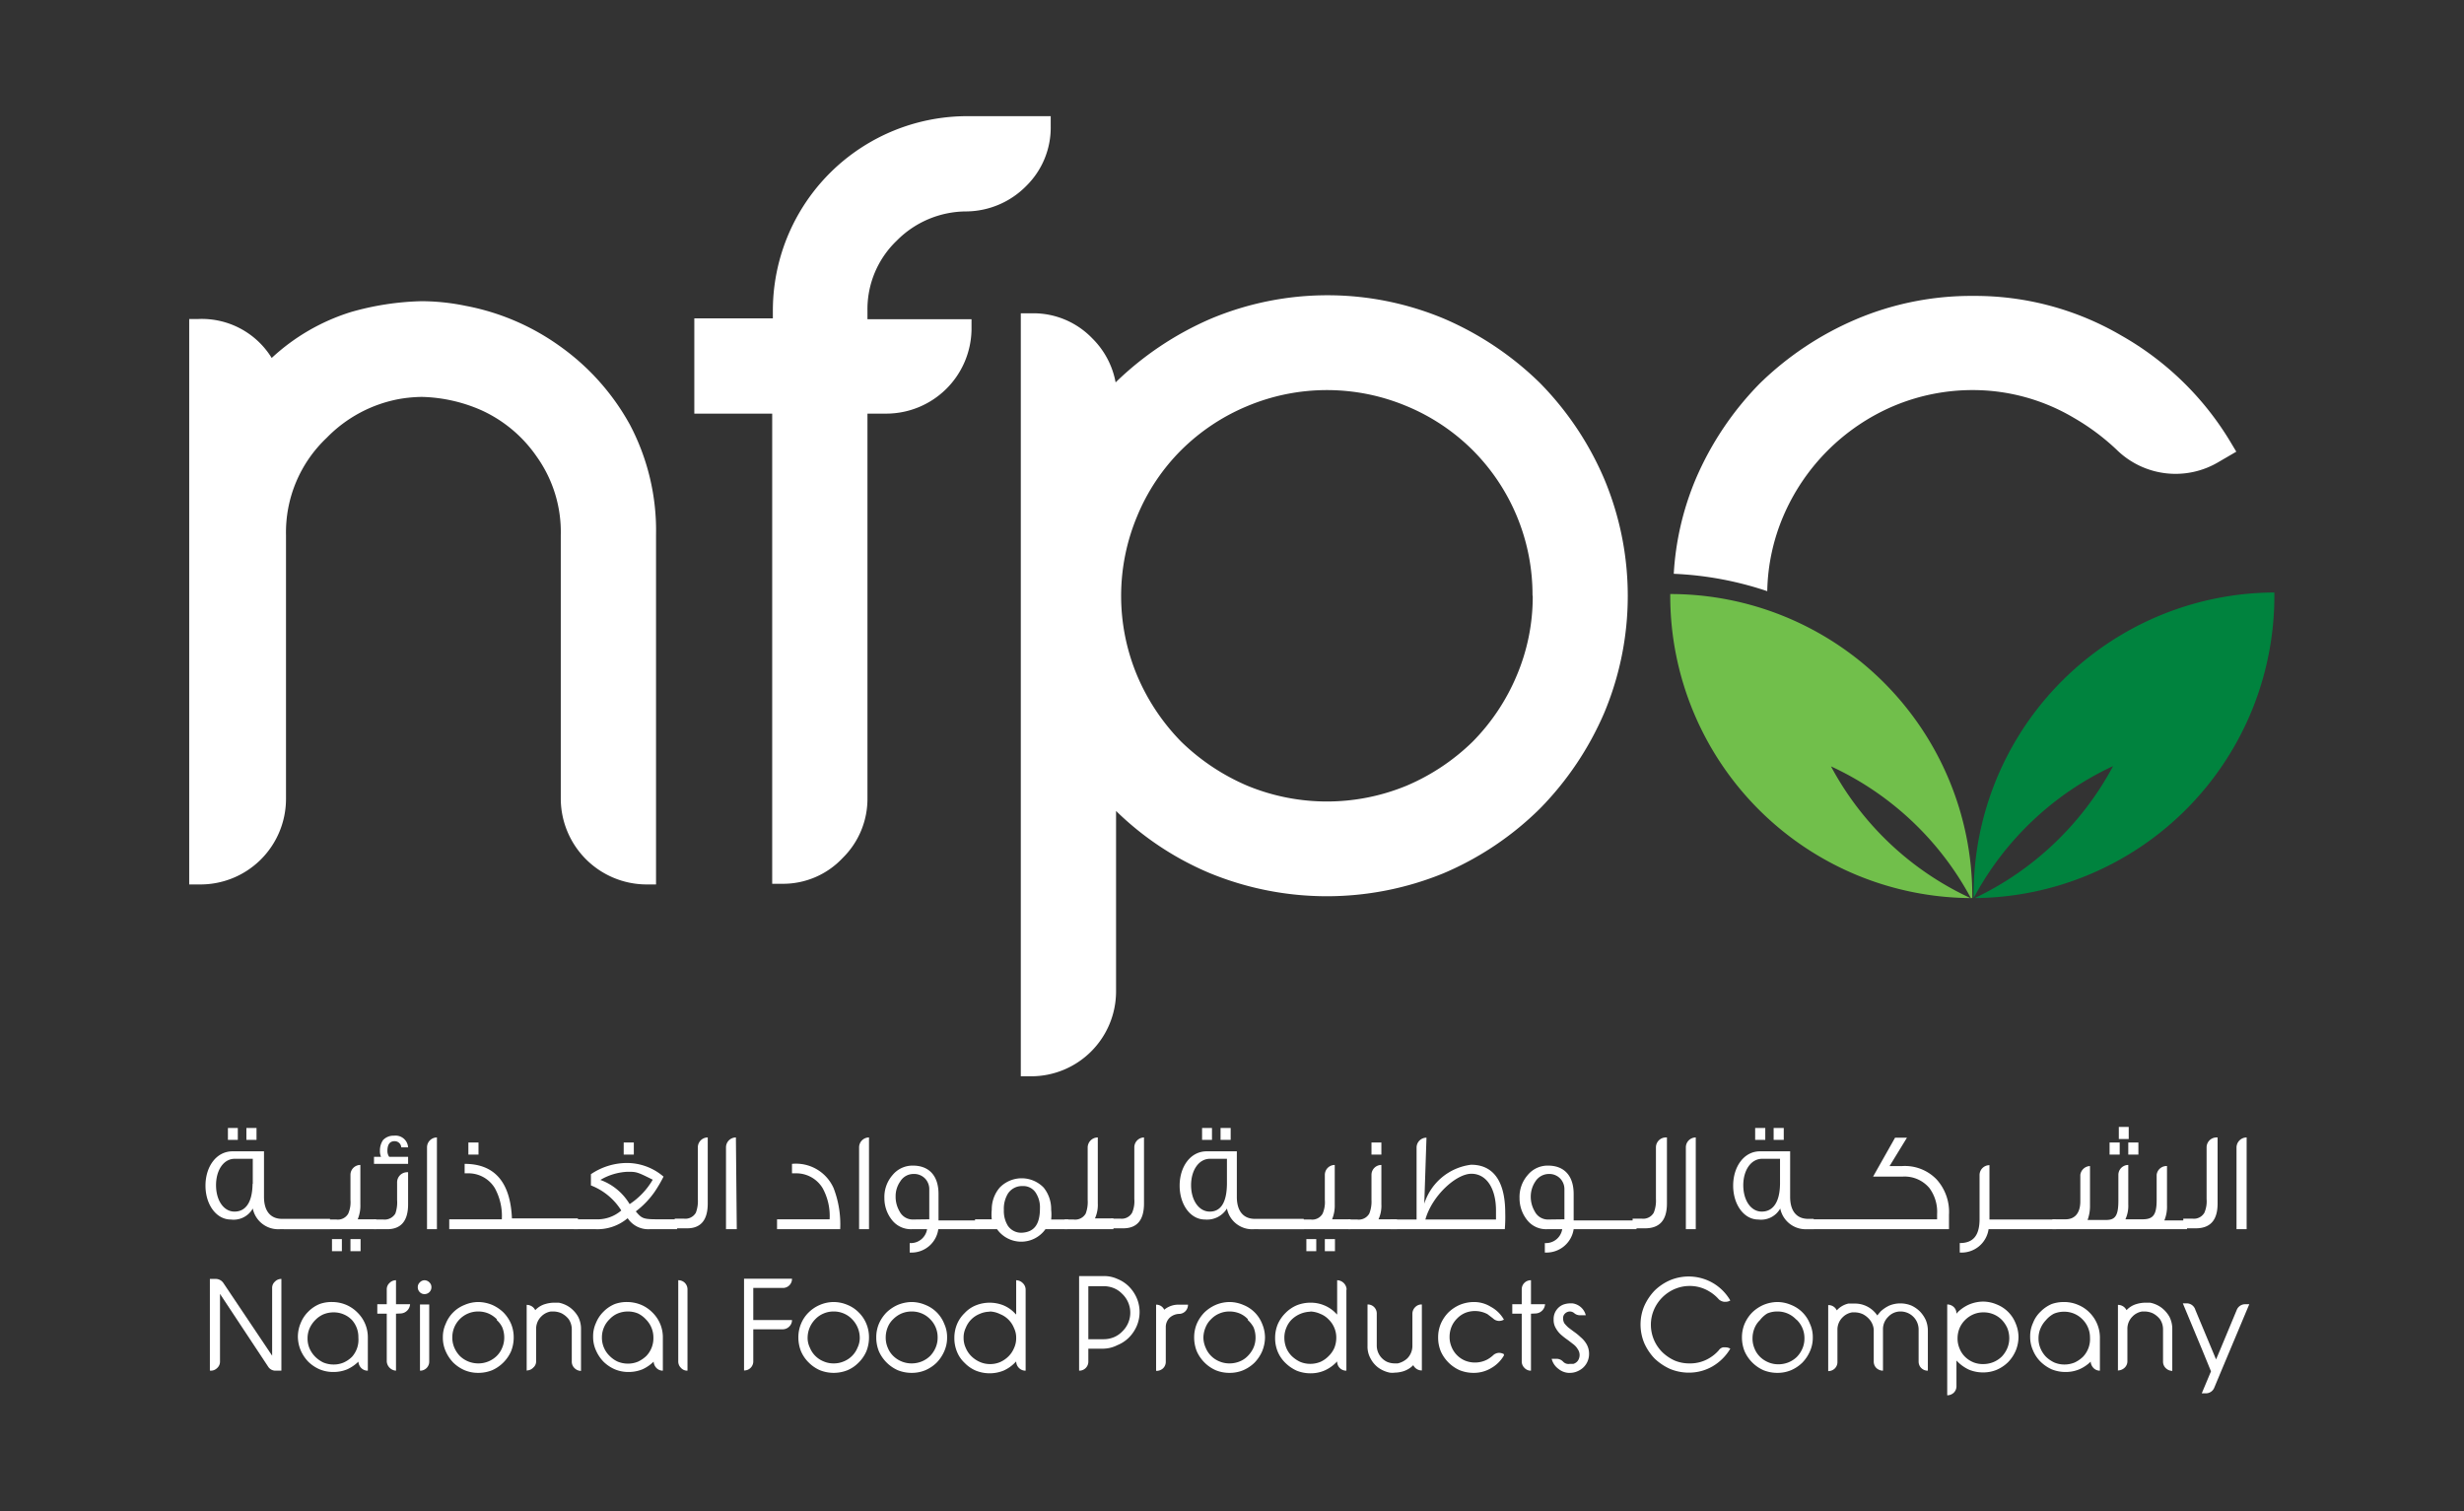 <svg id="Layer_1" data-name="Layer 1" xmlns="http://www.w3.org/2000/svg" viewBox="0 0 112 68.68"><rect x="0" y="0" width="112" height="68.68" fill="#333333" stroke="none"/><defs><style>.cls-1{fill:#71bf4b;}.cls-2{fill:#00833e;}.cls-3{fill:#fff;}</style></defs><path class="cls-1" d="M75.92,27s0,.06,0,.09A13.74,13.74,0,0,0,89.65,40.82v-.1A13.73,13.73,0,0,0,75.92,27Zm7.3,7.83a13.76,13.76,0,0,1,6.37,6A13.71,13.71,0,0,1,83.22,34.82Z"/><path class="cls-2" d="M103.38,26.93A13.72,13.72,0,0,0,89.71,40.72v.1h0a13.76,13.76,0,0,1,6.34-6,13.9,13.9,0,0,1-6.29,6A13.73,13.73,0,0,0,103.38,27Z"/><path class="cls-3" d="M25.47,15.75a10.75,10.75,0,0,0-4.31-1.85,10,10,0,0,0-2-.21,12.67,12.67,0,0,0-3.2.49,9.39,9.39,0,0,0-3.61,2.09A3.73,3.73,0,0,0,9,14.5h-.4V40.2h.45A3.89,3.89,0,0,0,13,36.32v-12a5.91,5.91,0,0,1,1.85-4.42,6.16,6.16,0,0,1,3.33-1.77,6.45,6.45,0,0,1,1-.09,7.12,7.12,0,0,1,2.71.61,6.13,6.13,0,0,1,2.51,2.11,5.9,5.9,0,0,1,1.09,3.56v12a3.91,3.91,0,0,0,3.87,3.88h.46V24.3a10.3,10.3,0,0,0-1.19-5A10.69,10.69,0,0,0,25.47,15.75Z"/><path class="cls-3" d="M39.43,14.12a4.31,4.31,0,0,1,1.33-3.18,4.46,4.46,0,0,1,3.17-1.33,3.87,3.87,0,0,0,2.73-1.17,3.72,3.72,0,0,0,1.1-2.7V5.28H44a8.84,8.84,0,0,0-8.87,8.84v.35H31.56V18.8H35.1V40.17h.46A3.71,3.71,0,0,0,38.3,39a3.77,3.77,0,0,0,1.13-2.73V18.8h.88A3.88,3.88,0,0,0,44.16,15v-.49H39.43Z"/><path class="cls-3" d="M70,17.41a14.28,14.28,0,0,0-4.35-2.92,13.71,13.71,0,0,0-10.62,0,14.36,14.36,0,0,0-4.32,2.89,3.78,3.78,0,0,0-1.06-2,3.71,3.71,0,0,0-2.74-1.14H46.4V48.92h.46a3.86,3.86,0,0,0,3.87-3.87V36.86A13.63,13.63,0,0,0,55,39.69a14,14,0,0,0,10.62,0A14,14,0,0,0,70,36.75a14.22,14.22,0,0,0,2.92-4.35,13.74,13.74,0,0,0,0-10.63A14.11,14.11,0,0,0,70,17.41Zm-.33,9.69a9.17,9.17,0,0,1-.73,3.61,9.49,9.49,0,0,1-2,3,9.74,9.74,0,0,1-3,2,9.49,9.49,0,0,1-7.25,0,9.85,9.85,0,0,1-3-2,9.65,9.65,0,0,1-2-3,9.37,9.37,0,0,1,0-7.25,9.18,9.18,0,0,1,2-3,9.36,9.36,0,0,1,3-2,9.37,9.37,0,0,1,7.25,0,9.29,9.29,0,0,1,3,2,9.3,9.3,0,0,1,2.72,6.6Z"/><path class="cls-3" d="M80.33,26.87a9.1,9.1,0,0,1,.73-3.41,9.5,9.5,0,0,1,5-5,9.24,9.24,0,0,1,3.64-.73A9,9,0,0,1,94.28,19a10.31,10.31,0,0,1,1.93,1.44,3.82,3.82,0,0,0,4.65.55l.79-.46-.21-.35a13.59,13.59,0,0,0-5-4.92,13.16,13.16,0,0,0-6.76-1.81,13.39,13.39,0,0,0-5.33,1.07A14.25,14.25,0,0,0,80,17.42a14.1,14.1,0,0,0-2.92,4.35,13,13,0,0,0-1,4.31A15.33,15.33,0,0,1,80.33,26.87Z"/><path class="cls-3" d="M15,55.87H12.72a1.18,1.18,0,0,1-1.23-.94,1,1,0,0,1-1,.5c-.66,0-1.15-.68-1.15-1.54s.49-1.56,1.23-1.56H12V54.4c0,.65.3,1,.82,1H15Zm-3.51-2.06V52.67h-.82c-.51,0-.85.52-.85,1.2s.34,1.2.84,1.2S11.47,54.66,11.48,53.81Zm-.68-2h-.45v-.54h.45Zm.85,0h-.46v-.54h.46Z"/><path class="cls-3" d="M17.1,55.87H12.9v-.44h2.39a.54.54,0,0,0,.54-.27,1.31,1.31,0,0,0,.1-.62V53.4a.45.45,0,0,1,.45-.45h0v1.79a1.63,1.63,0,0,1-.12.68h.84Zm-1.56,1h-.45v-.55h.45Zm.85,0h-.46v-.55h.46Z"/><path class="cls-3" d="M18.55,52.15l-.31,0a.3.3,0,0,0-.31-.28c-.21,0-.32.15-.32.44a.46.46,0,0,0,.08.27h.86v.32H17v-.32h.32a.62.62,0,0,1-.05-.27.84.84,0,0,1,.14-.49.65.65,0,0,1,.5-.2A.57.57,0,0,1,18.55,52.15Zm0,1.13v1.46c0,.75-.32,1.13-.95,1.13H17v-.44h.42a.57.57,0,0,0,.55-.27,1.53,1.53,0,0,0,.08-.62v-.81a.46.46,0,0,1,.46-.45Z"/><path class="cls-3" d="M19.86,55.87h-.45V52.15a.45.45,0,0,1,.45-.45h0Z"/><path class="cls-3" d="M26.27,55.87H20.42v-.45h2.39A2.63,2.63,0,0,0,22.49,54a1.4,1.4,0,0,0-1.19-.67h-.18v-.43c1.36,0,2.08.83,2.15,2.48h3Zm-4.52-3.39h-.46v-.55h.46Z"/><path class="cls-3" d="M30.78,55.87H29.53a1.12,1.12,0,0,1-1-.5,2.13,2.13,0,0,1-1.45.5h-1v-.45h1a1.66,1.66,0,0,0,1.16-.4,2.83,2.83,0,0,0-1.38-1.14v-.51a2.94,2.94,0,0,1,1.61-.51,2.56,2.56,0,0,1,1.69.62,6,6,0,0,1-.41.7,3.92,3.92,0,0,1-.85.88c.27.32.33.36,1,.36h.87Zm-1.11-2.25c-.72-.36-.74-.36-1.15-.36a2.65,2.65,0,0,0-1.23.37,2.57,2.57,0,0,1,1.33,1.1A3.34,3.34,0,0,0,29.67,53.62Zm-.86-1.14h-.46v-.55h.46Z"/><path class="cls-3" d="M32.17,51.7v3c0,.75-.31,1.13-.94,1.13h-.56v-.44h.41a.55.55,0,0,0,.55-.27,1.49,1.49,0,0,0,.09-.62V52.15a.45.45,0,0,1,.45-.45Z"/><path class="cls-3" d="M33.49,55.87H33V52.15a.45.45,0,0,1,.45-.45h0Z"/><path class="cls-3" d="M38.19,55.87H35.32v-.45h2.39A2.63,2.63,0,0,0,37.39,54a1.4,1.4,0,0,0-1.19-.67H36v-.43A1.87,1.87,0,0,1,37.89,54,4.56,4.56,0,0,1,38.19,55.87Z"/><path class="cls-3" d="M39.5,55.87h-.45V52.15a.45.45,0,0,1,.45-.45h0Z"/><path class="cls-3" d="M44.53,55.87H42.65a1.23,1.23,0,0,1-1.3,1.06V56.5h0a.75.75,0,0,0,.79-.63h-.7a1.09,1.09,0,0,1-.89-.41,1.58,1.58,0,0,1-.35-1,1.51,1.51,0,0,1,.37-1.05,1.17,1.17,0,0,1,.93-.43c.71,0,1.16.44,1.16,1.29v1.2h1.82Zm-2.29-.45V54.06a.7.7,0,0,0-.17-.47.69.69,0,0,0-.55-.23.7.7,0,0,0-.6.34,1.16,1.16,0,0,0-.21.67,1.31,1.31,0,0,0,.18.69.67.67,0,0,0,.6.37Z"/><path class="cls-3" d="M48.52,55.87h-1a1.35,1.35,0,0,1-2.2,0h-1v-.45h.76a2,2,0,0,1,0-.44,1.52,1.52,0,0,1,.36-1,1.39,1.39,0,0,1,2,0,1.55,1.55,0,0,1,.34,1,2.14,2.14,0,0,1,0,.45h.78Zm-1.25-.94a1.21,1.21,0,0,0-.18-.7.67.67,0,0,0-.61-.32.76.76,0,0,0-.67.35,1.33,1.33,0,0,0-.18.74,1.27,1.27,0,0,0,.18.71.73.73,0,0,0,.64.32C47,56,47.27,55.66,47.27,54.93Z"/><path class="cls-3" d="M50.61,55.87H48.39v-.44h.41a.55.55,0,0,0,.55-.27,1.49,1.49,0,0,0,.09-.62V52.15a.46.46,0,0,1,.46-.45h0v3a1.47,1.47,0,0,1-.13.68h.84Z"/><path class="cls-3" d="M52,51.7v3c0,.75-.31,1.13-.95,1.13H50.5v-.44h.42a.54.54,0,0,0,.54-.27,1.31,1.31,0,0,0,.1-.62V52.15A.45.45,0,0,1,52,51.7Z"/><path class="cls-3" d="M59.28,55.87H57a1.17,1.17,0,0,1-1.23-.94,1.06,1.06,0,0,1-1,.5c-.66,0-1.15-.68-1.15-1.54s.49-1.56,1.23-1.56h1.37V54.4c0,.65.3,1,.82,1h2.22Zm-3.51-2.06V52.67H55c-.51,0-.86.52-.86,1.2s.35,1.2.85,1.2S55.76,54.66,55.77,53.81Zm-.68-2h-.45v-.54h.45Zm.85,0h-.46v-.54h.46Z"/><path class="cls-3" d="M61.39,55.87h-4.2v-.44h2.39a.54.54,0,0,0,.54-.27,1.31,1.31,0,0,0,.1-.62V53.4a.45.45,0,0,1,.45-.45h0v1.79a1.63,1.63,0,0,1-.12.68h.84Zm-1.56,1h-.45v-.55h.45Zm.85,0h-.46v-.55h.46Z"/><path class="cls-3" d="M63.5,55.87H61.28v-.44h.41a.55.55,0,0,0,.55-.27,1.45,1.45,0,0,0,.1-.62V53.4a.45.45,0,0,1,.45-.45h0v1.79a1.47,1.47,0,0,1-.13.68h.84Zm-.71-3.39h-.45v-.55h.45Z"/><path class="cls-3" d="M68.4,55.87H63.2v-.44h1.19V52.16a.45.45,0,0,1,.45-.45h0l-.1,3a2.56,2.56,0,0,1,2.13-1.77c1,0,1.55.74,1.55,2.19A6.7,6.7,0,0,1,68.4,55.87ZM68,55.43c0-.14,0-.28,0-.41,0-1-.43-1.67-1.12-1.67s-1.79,1-2.09,2.08Z"/><path class="cls-3" d="M74.39,55.87H71.53a1.25,1.25,0,0,1-1.31,1.06V56.5h0a.75.75,0,0,0,.79-.63h-.7a1.09,1.09,0,0,1-.89-.41,1.58,1.58,0,0,1-.35-1,1.51,1.51,0,0,1,.37-1.05,1.17,1.17,0,0,1,.93-.43c.71,0,1.16.44,1.16,1.29v1.2h2.81Zm-3.28-.45V54.06a.7.7,0,0,0-.17-.47.69.69,0,0,0-.55-.23.73.73,0,0,0-.6.34,1.23,1.23,0,0,0-.21.67,1.31,1.31,0,0,0,.18.69.67.67,0,0,0,.6.37Z"/><path class="cls-3" d="M75.77,51.7v3c0,.75-.32,1.13-1,1.13h-.56v-.44h.41a.55.55,0,0,0,.55-.27,1.45,1.45,0,0,0,.1-.62V52.15a.45.45,0,0,1,.45-.45Z"/><path class="cls-3" d="M77.08,55.87h-.45V52.15a.45.45,0,0,1,.45-.45h0Z"/><path class="cls-3" d="M82.45,55.87h-.3a1.18,1.18,0,0,1-1.23-.94,1,1,0,0,1-1,.5c-.65,0-1.14-.68-1.14-1.54s.49-1.56,1.22-1.56h1.37V54.4c0,.65.3,1,.82,1h.25Zm-1.54-2.06V52.67H80.1c-.51,0-.86.52-.86,1.2s.34,1.2.84,1.2S80.9,54.66,80.91,53.81Zm-.67-2h-.46v-.54h.46Zm.84,0h-.46v-.54h.46Z"/><path class="cls-3" d="M88.59,55.22v.65H82.15v-.45h5.9c0-.07,0-.15,0-.23A1.82,1.82,0,0,0,87.7,54a1.47,1.47,0,0,0-1.23-.52H85.14l1-1.77h.54L85.89,53h.58a2,2,0,0,1,1.56.61A2.2,2.2,0,0,1,88.59,55.22Z"/><path class="cls-3" d="M93.47,55.87H90.39a1.24,1.24,0,0,1-1.31,1.06V56.5c.6,0,.9-.33.9-1.09v-2a.45.45,0,0,1,.45-.45h0v2.47h3Z"/><path class="cls-3" d="M99.41,55.87H93.29v-.45h.6c.41,0,.67-.27.67-.82V53.4A.46.46,0,0,1,95,53h0v1.79a1.82,1.82,0,0,1-.11.66v0h.85c.41,0,.55-.2.55-.88V53.4a.45.45,0,0,1,.45-.45h0v1.79a1.47,1.47,0,0,1-.13.68h.78c.48,0,.64-.2.64-.88V53.4A.45.45,0,0,1,98.5,53h0v1.79a1.63,1.63,0,0,1-.12.68h1Zm-3.06-3.39h-.46v-.55h.46Zm.41-.71h-.45v-.55h.45Zm.44.71h-.46v-.55h.46Z"/><path class="cls-3" d="M100.8,51.7v3c0,.75-.32,1.13-1,1.13h-.56v-.44h.41a.55.55,0,0,0,.55-.27,1.31,1.31,0,0,0,.1-.62V52.15a.45.45,0,0,1,.45-.45Z"/><path class="cls-3" d="M102.12,55.87h-.46V52.15a.46.46,0,0,1,.46-.45h0Z"/><path class="cls-3" d="M9.54,62.3V58.13H9.8a.42.42,0,0,1,.35.18l2.22,3.31V58.55a.38.38,0,0,1,.13-.3.4.4,0,0,1,.29-.12h0V62.3h-.26a.39.39,0,0,1-.34-.18L10,58.81v3.07a.38.38,0,0,1-.13.3.4.4,0,0,1-.29.12Z"/><path class="cls-3" d="M15.11,59.18a1.65,1.65,0,0,1,.63.13,1.6,1.6,0,0,1,.51.35,1.57,1.57,0,0,1,.47,1.12V62.3h0a.41.41,0,0,1-.3-.12.46.46,0,0,1-.13-.29s0,0,0,0a1.78,1.78,0,0,1-.51.35,1.64,1.64,0,0,1-.63.12,1.59,1.59,0,0,1-.62-.12,1.7,1.7,0,0,1-.52-.35,1.75,1.75,0,0,1-.34-.51,1.65,1.65,0,0,1-.13-.63,1.6,1.6,0,0,1,.13-.62,1.52,1.52,0,0,1,.34-.51,1.54,1.54,0,0,1,.52-.35A1.6,1.6,0,0,1,15.11,59.18Zm1.18,1.62h0A1.16,1.16,0,0,0,16,60a1.12,1.12,0,0,0-.38-.26,1.14,1.14,0,0,0-.46-.09,1.22,1.22,0,0,0-.46.09,1.18,1.18,0,0,0-.37.26,1.28,1.28,0,0,0-.26.38,1.13,1.13,0,0,0-.09.45,1.14,1.14,0,0,0,.09.46,1.28,1.28,0,0,0,.26.38,1.37,1.37,0,0,0,.37.26,1.22,1.22,0,0,0,.46.09,1.14,1.14,0,0,0,.46-.09,1.28,1.28,0,0,0,.38-.26A1.16,1.16,0,0,0,16.29,60.8Z"/><path class="cls-3" d="M18,59.71V62.3h0a.45.45,0,0,1-.42-.42V59.71h-.43v-.43h.43v-.67a.39.39,0,0,1,.13-.3.4.4,0,0,1,.29-.12h0v1.09h.64a.45.45,0,0,1-.42.42Z"/><path class="cls-3" d="M19.52,58.29a.29.29,0,0,1,.09.22.31.31,0,0,1-.31.31.29.29,0,0,1-.22-.09.31.31,0,0,1-.09-.22.29.29,0,0,1,.09-.22.3.3,0,0,1,.22-.1A.32.32,0,0,1,19.52,58.29Zm-.43,1h.42v2.59a.41.41,0,0,1-.42.42h0Z"/><path class="cls-3" d="M21.74,59.18a1.69,1.69,0,0,1,.63.13,1.75,1.75,0,0,1,.51.34,1.7,1.7,0,0,1,.35.52,1.59,1.59,0,0,1,.12.62,1.68,1.68,0,0,1-.12.63,1.69,1.69,0,0,1-.86.86,1.68,1.68,0,0,1-.63.12,1.59,1.59,0,0,1-.62-.12,1.7,1.7,0,0,1-.52-.35,1.75,1.75,0,0,1-.34-.51,1.51,1.51,0,0,1-.13-.63,1.44,1.44,0,0,1,.13-.62,1.52,1.52,0,0,1,.86-.86A1.6,1.6,0,0,1,21.74,59.18Zm.84.78a1.22,1.22,0,0,0-.38-.26,1.18,1.18,0,0,0-.46-.09,1.17,1.17,0,0,0-1.18,1.18,1.14,1.14,0,0,0,.09.46,1.25,1.25,0,0,0,.25.38,1.19,1.19,0,0,0,.38.25,1.22,1.22,0,0,0,.46.09,1.18,1.18,0,0,0,.46-.09,1.19,1.19,0,0,0,.38-.25,1.09,1.09,0,0,0,.25-.38,1.14,1.14,0,0,0,.09-.46,1.22,1.22,0,0,0-.09-.46A1.05,1.05,0,0,0,22.58,60Z"/><path class="cls-3" d="M23.94,62.31v-3a.43.43,0,0,1,.39.24,1,1,0,0,1,.46-.28,1.48,1.48,0,0,1,.38-.06l.23,0a1.3,1.3,0,0,1,.51.22,1.37,1.37,0,0,1,.37.42,1.21,1.21,0,0,1,.13.58v1.88h0a.42.42,0,0,1-.3-.13.4.4,0,0,1-.12-.29V60.43a.82.82,0,0,0-.14-.47,1,1,0,0,0-.33-.27.93.93,0,0,0-.35-.08l-.13,0a.78.78,0,0,0-.43.22.78.78,0,0,0-.24.58v1.46a.37.37,0,0,1-.13.29.41.41,0,0,1-.29.13Z"/><path class="cls-3" d="M28.52,59.18a1.69,1.69,0,0,1,.63.13,1.6,1.6,0,0,1,.51.35,1.57,1.57,0,0,1,.47,1.12V62.3h0a.4.4,0,0,1-.29-.12.46.46,0,0,1-.13-.29l0,0a1.78,1.78,0,0,1-.51.35,1.68,1.68,0,0,1-.63.12,1.59,1.59,0,0,1-.62-.12,1.7,1.7,0,0,1-.52-.35,1.75,1.75,0,0,1-.34-.51,1.48,1.48,0,0,1-.13-.63,1.44,1.44,0,0,1,.13-.62,1.52,1.52,0,0,1,.34-.51,1.54,1.54,0,0,1,.52-.35A1.6,1.6,0,0,1,28.52,59.18ZM29.7,60.8h0a1.16,1.16,0,0,0-.34-.83A1.22,1.22,0,0,0,29,59.7a1.18,1.18,0,0,0-.46-.09,1.22,1.22,0,0,0-.46.09,1.08,1.08,0,0,0-.37.26,1.12,1.12,0,0,0-.26.38,1.13,1.13,0,0,0-.09.45,1.14,1.14,0,0,0,.09.46,1.12,1.12,0,0,0,.26.38,1.23,1.23,0,0,0,.37.26,1.22,1.22,0,0,0,.46.09,1.18,1.18,0,0,0,.46-.09,1.42,1.42,0,0,0,.38-.26A1.16,1.16,0,0,0,29.7,60.8Z"/><path class="cls-3" d="M30.83,58.19a.41.41,0,0,1,.3.12.42.42,0,0,1,.12.3V62.3h0a.38.38,0,0,1-.3-.13.4.4,0,0,1-.12-.29Z"/><path class="cls-3" d="M33.82,62.3V58.12H36a.41.41,0,0,1-.42.42H34.24V60H36a.4.4,0,0,1-.12.29.42.42,0,0,1-.3.13H34.24v1.45a.41.41,0,0,1-.12.3.4.4,0,0,1-.29.12Z"/><path class="cls-3" d="M37.89,59.18a1.61,1.61,0,0,1,.63.13,1.52,1.52,0,0,1,.51.34,1.54,1.54,0,0,1,.35.52,1.59,1.59,0,0,1,.12.62,1.68,1.68,0,0,1-.12.63,1.6,1.6,0,0,1-.35.51,1.54,1.54,0,0,1-.51.35,1.69,1.69,0,0,1-1.25,0,1.65,1.65,0,0,1-.51-.35,1.6,1.6,0,0,1-.35-.51,1.68,1.68,0,0,1-.12-.63,1.59,1.59,0,0,1,.12-.62,1.54,1.54,0,0,1,.35-.52,1.63,1.63,0,0,1,.51-.34A1.6,1.6,0,0,1,37.89,59.18Zm.84.78a1.12,1.12,0,0,0-.38-.26,1.14,1.14,0,0,0-.46-.09,1.13,1.13,0,0,0-.45.09,1.12,1.12,0,0,0-.38.26,1.21,1.21,0,0,0-.35.83,1,1,0,0,0,.1.46,1.13,1.13,0,0,0,.63.63,1.13,1.13,0,0,0,.45.09,1.14,1.14,0,0,0,.46-.09,1.13,1.13,0,0,0,.63-.63,1,1,0,0,0,.1-.46,1.21,1.21,0,0,0-.35-.83Z"/><path class="cls-3" d="M41.44,59.18a1.6,1.6,0,0,1,.62.13,1.52,1.52,0,0,1,.86.86,1.44,1.44,0,0,1,.13.62,1.51,1.51,0,0,1-.13.63,1.75,1.75,0,0,1-.34.51,1.7,1.7,0,0,1-.52.35,1.59,1.59,0,0,1-.62.12,1.68,1.68,0,0,1-.63-.12,1.69,1.69,0,0,1-.86-.86,1.68,1.68,0,0,1-.12-.63,1.59,1.59,0,0,1,.12-.62,1.7,1.7,0,0,1,.35-.52,1.75,1.75,0,0,1,.51-.34A1.69,1.69,0,0,1,41.44,59.18Zm.84.78a1.15,1.15,0,0,0-.84-.35,1.18,1.18,0,0,0-.46.09,1.22,1.22,0,0,0-.38.26,1.05,1.05,0,0,0-.25.37,1.22,1.22,0,0,0-.09.46,1.14,1.14,0,0,0,.09.46,1.09,1.09,0,0,0,.25.38,1.19,1.19,0,0,0,.38.25,1.18,1.18,0,0,0,.46.09,1.22,1.22,0,0,0,.46-.09,1.19,1.19,0,0,0,.38-.25,1.25,1.25,0,0,0,.25-.38,1.14,1.14,0,0,0,.09-.46,1.15,1.15,0,0,0-.34-.83Z"/><path class="cls-3" d="M46.62,58.62V62.3h0a.41.41,0,0,1-.3-.12.42.42,0,0,1-.13-.3v0l-.07.07a1.65,1.65,0,0,1-.51.35,1.69,1.69,0,0,1-1.25,0,1.54,1.54,0,0,1-.51-.35,1.41,1.41,0,0,1-.35-.51,1.61,1.61,0,0,1-.12-.63,1.63,1.63,0,0,1,.12-.62,1.5,1.5,0,0,1,.35-.51,1.41,1.41,0,0,1,.51-.35,1.69,1.69,0,0,1,1.25,0,1.5,1.5,0,0,1,.51.35l.07.07V58.19h0a.43.43,0,0,1,.3.13A.41.41,0,0,1,46.62,58.62Zm-1.64,1a1.14,1.14,0,0,0-.45.1,1.13,1.13,0,0,0-.63.63,1,1,0,0,0-.1.45,1.07,1.07,0,0,0,.1.47,1.15,1.15,0,0,0,.25.37,1.28,1.28,0,0,0,.38.26A1.13,1.13,0,0,0,45,62a1.14,1.14,0,0,0,.46-.09,1.28,1.28,0,0,0,.38-.26,1.15,1.15,0,0,0,.25-.37,1.07,1.07,0,0,0,.1-.47,1,1,0,0,0-.1-.45,1.13,1.13,0,0,0-.63-.63A1.15,1.15,0,0,0,45,59.61Z"/><path class="cls-3" d="M50.16,61.3h-.69v.58a.41.41,0,0,1-.42.42h0V58h1.11a1.45,1.45,0,0,1,.63.13,1.58,1.58,0,0,1,.53.35,1.7,1.7,0,0,1,.35.52,1.62,1.62,0,0,1,0,1.27,1.7,1.7,0,0,1-.35.52,1.58,1.58,0,0,1-.53.35A1.45,1.45,0,0,1,50.16,61.3Zm-.69-.43h.69a1.23,1.23,0,0,0,.47-.09,1.12,1.12,0,0,0,.38-.26,1.18,1.18,0,0,0,0-1.71,1.12,1.12,0,0,0-.38-.26,1.23,1.23,0,0,0-.47-.09h-.69Z"/><path class="cls-3" d="M52.55,62.3v-3h0a.4.4,0,0,1,.37.23,1,1,0,0,1,.65-.23H54a.42.42,0,0,1-.12.3.41.41,0,0,1-.3.12.67.67,0,0,0-.42.18.59.59,0,0,0-.17.42v1.57a.41.41,0,0,1-.12.3.44.44,0,0,1-.3.12Z"/><path class="cls-3" d="M55.89,59.18a1.6,1.6,0,0,1,.62.13,1.52,1.52,0,0,1,.86.86,1.6,1.6,0,0,1,.13.62,1.69,1.69,0,0,1-.13.63,1.75,1.75,0,0,1-.34.51,1.7,1.7,0,0,1-.52.35,1.59,1.59,0,0,1-.62.12,1.64,1.64,0,0,1-.63-.12,1.69,1.69,0,0,1-.86-.86,1.68,1.68,0,0,1-.12-.63,1.59,1.59,0,0,1,.12-.62,1.7,1.7,0,0,1,.35-.52,1.75,1.75,0,0,1,.51-.34A1.65,1.65,0,0,1,55.89,59.18Zm.83.78a1.08,1.08,0,0,0-.37-.26,1.22,1.22,0,0,0-.46-.09,1.14,1.14,0,0,0-.46.09,1.12,1.12,0,0,0-.38.26,1.05,1.05,0,0,0-.25.37,1.23,1.23,0,0,0-.1.46,1.15,1.15,0,0,0,.1.46,1.13,1.13,0,0,0,.63.63,1.14,1.14,0,0,0,.46.09,1.22,1.22,0,0,0,.46-.09,1.05,1.05,0,0,0,.37-.25,1.28,1.28,0,0,0,.26-.38,1.14,1.14,0,0,0,.09-.46,1.22,1.22,0,0,0-.09-.46A1.23,1.23,0,0,0,56.72,60Z"/><path class="cls-3" d="M61.2,58.62V62.3h0a.41.41,0,0,1-.42-.42v0l-.07.07a1.7,1.7,0,0,1-.52.35,1.59,1.59,0,0,1-.62.12,1.68,1.68,0,0,1-.63-.12,1.78,1.78,0,0,1-.51-.35,1.54,1.54,0,0,1-.35-.51,1.61,1.61,0,0,1-.12-.63,1.63,1.63,0,0,1,.12-.62,1.65,1.65,0,0,1,.35-.51,1.6,1.6,0,0,1,.51-.35,1.68,1.68,0,0,1,.63-.12,1.59,1.59,0,0,1,.62.12,1.54,1.54,0,0,1,.52.35l.07.07V58.19h0a.44.44,0,0,1,.43.43Zm-1.64,1a1.27,1.27,0,0,0-.84.35,1.09,1.09,0,0,0-.25.38,1.13,1.13,0,0,0-.09.45,1.23,1.23,0,0,0,.09.47,1.15,1.15,0,0,0,.25.37,1.42,1.42,0,0,0,.38.26,1.18,1.18,0,0,0,.46.09,1.22,1.22,0,0,0,.46-.09,1.23,1.23,0,0,0,.37-.26,1.18,1.18,0,0,0,.26-.37,1.23,1.23,0,0,0,.09-.47,1.13,1.13,0,0,0-.09-.45,1.12,1.12,0,0,0-.26-.38,1.05,1.05,0,0,0-.37-.25A1.23,1.23,0,0,0,59.56,59.61Z"/><path class="cls-3" d="M64.63,59.29v3a.43.43,0,0,1-.39-.24,1.1,1.1,0,0,1-.46.28,1.42,1.42,0,0,1-.38.06.9.9,0,0,1-.23,0,1.36,1.36,0,0,1-.51-.22,1.22,1.22,0,0,1-.36-.42,1.1,1.1,0,0,1-.14-.57V59.29h0a.41.41,0,0,1,.42.42v1.46a.82.82,0,0,0,.47.73.91.91,0,0,0,.35.07h.13a.94.94,0,0,0,.44-.23.81.81,0,0,0,.23-.57V59.71a.42.42,0,0,1,.13-.3.4.4,0,0,1,.29-.12Z"/><path class="cls-3" d="M68.36,61.61a1.56,1.56,0,0,1-.59.58,1.53,1.53,0,0,1-.79.21,1.68,1.68,0,0,1-.63-.12,1.69,1.69,0,0,1-.86-.86,1.64,1.64,0,0,1-.12-.63,1.59,1.59,0,0,1,.12-.62,1.7,1.7,0,0,1,.35-.52,1.75,1.75,0,0,1,.51-.34,1.69,1.69,0,0,1,.63-.13,1.45,1.45,0,0,1,.79.22,1.5,1.5,0,0,1,.59.58l0,0a.46.46,0,0,1-.22.06.41.41,0,0,1-.28-.12l-.25-.19a1.21,1.21,0,0,0-1-.06,1.12,1.12,0,0,0-.38.26,1.15,1.15,0,0,0-.25.37,1.22,1.22,0,0,0-.09.46,1.14,1.14,0,0,0,.09.46,1.13,1.13,0,0,0,.63.63,1.21,1.21,0,0,0,1-.06,1.44,1.44,0,0,0,.25-.18.41.41,0,0,1,.28-.12.46.46,0,0,1,.22.06Z"/><path class="cls-3" d="M69.59,59.71V62.3h0a.39.39,0,0,1-.3-.13.4.4,0,0,1-.12-.29V59.71h-.43v-.43h.43v-.67a.41.41,0,0,1,.42-.42h0v1.09h.64a.45.45,0,0,1-.42.42Z"/><path class="cls-3" d="M71.55,59.68a.31.31,0,0,0-.2-.07h0a.33.33,0,0,0-.21.09.28.28,0,0,0-.09.22.44.44,0,0,0,.06.23,1.57,1.57,0,0,0,.18.19l.24.18a2.6,2.6,0,0,1,.32.26,1.18,1.18,0,0,1,.27.32.87.87,0,0,1,.11.44.84.84,0,0,1-.14.47.83.83,0,0,1-.33.29.85.85,0,0,1-.4.1h-.07a.8.8,0,0,1-.45-.18.81.81,0,0,1-.31-.46l.11,0h.11a.41.41,0,0,1,.3.13.33.33,0,0,0,.18.1.34.34,0,0,0,.13,0l.16,0a.39.39,0,0,0,.2-.14.46.46,0,0,0,0-.52.77.77,0,0,0-.19-.22l-.26-.2a3.24,3.24,0,0,1-.31-.24,1.13,1.13,0,0,1-.24-.3.72.72,0,0,1-.1-.4.69.69,0,0,1,.13-.43.7.7,0,0,1,.3-.24,1,1,0,0,1,.32-.06h.1a.73.73,0,0,1,.37.16.71.71,0,0,1,.24.38l-.13,0h-.11A.39.39,0,0,1,71.55,59.68Z"/><path class="cls-3" d="M78.13,59.06a1.78,1.78,0,0,0-.45-.37,1.69,1.69,0,0,0-.88-.24,1.72,1.72,0,0,0-.68.14,1.8,1.8,0,0,0-.94.94,1.72,1.72,0,0,0-.14.68,1.77,1.77,0,0,0,.14.69,1.79,1.79,0,0,0,.38.56,2,2,0,0,0,.56.38,1.72,1.72,0,0,0,.68.13,1.68,1.68,0,0,0,.88-.23,1.78,1.78,0,0,0,.45-.37.31.31,0,0,1,.19-.13l.12,0a.42.42,0,0,1,.21.06l0,0a2.27,2.27,0,0,1-.8.8,2.14,2.14,0,0,1-1.09.29,2.22,2.22,0,0,1-.85-.17,2.53,2.53,0,0,1-.7-.47,2.46,2.46,0,0,1-.47-.7,2.19,2.19,0,0,1-.17-.85,2.14,2.14,0,0,1,.17-.84,2.46,2.46,0,0,1,.47-.7,2.33,2.33,0,0,1,.7-.47,2.2,2.2,0,0,1,1.94.12,2.19,2.19,0,0,1,.8.8l0,0a.42.42,0,0,1-.21.06h-.07A.45.45,0,0,1,78.13,59.06Z"/><path class="cls-3" d="M80.79,59.18a1.6,1.6,0,0,1,.62.13,1.52,1.52,0,0,1,.86.86,1.44,1.44,0,0,1,.13.62,1.51,1.51,0,0,1-.13.63,1.75,1.75,0,0,1-.34.51,1.7,1.7,0,0,1-.52.35,1.59,1.59,0,0,1-.62.12,1.68,1.68,0,0,1-.63-.12,1.69,1.69,0,0,1-.86-.86,1.68,1.68,0,0,1-.12-.63,1.59,1.59,0,0,1,.12-.62,1.7,1.7,0,0,1,.35-.52,1.75,1.75,0,0,1,.51-.34A1.69,1.69,0,0,1,80.79,59.18Zm.84.78a1.15,1.15,0,0,0-.84-.35,1.14,1.14,0,0,0-.46.09A1.22,1.22,0,0,0,80,60a1.05,1.05,0,0,0-.25.37,1.22,1.22,0,0,0-.09.46,1.14,1.14,0,0,0,.09.46,1.09,1.09,0,0,0,.25.38,1.19,1.19,0,0,0,.38.25,1.14,1.14,0,0,0,.46.09,1.22,1.22,0,0,0,.46-.09,1.19,1.19,0,0,0,.38-.25,1.25,1.25,0,0,0,.25-.38,1.14,1.14,0,0,0,.09-.46,1.15,1.15,0,0,0-.34-.83Z"/><path class="cls-3" d="M87.21,61.88V60.43a.82.82,0,0,0-.81-.82.75.75,0,0,0-.57.24.78.78,0,0,0-.24.58V62.3h0a.44.44,0,0,1-.3-.12.41.41,0,0,1-.12-.3V60.43A.82.82,0,0,0,85,60a1,1,0,0,0-.33-.27.93.93,0,0,0-.34-.08l-.14,0a.78.78,0,0,0-.43.22.78.78,0,0,0-.24.58v1.45a.41.41,0,0,1-.12.3.42.42,0,0,1-.3.12h0v-3a.41.41,0,0,1,.39.24,1,1,0,0,1,.53-.31l.31,0a1.22,1.22,0,0,1,1,.54l.15-.18a1.56,1.56,0,0,1,.4-.27,1.33,1.33,0,0,1,1,0,1.36,1.36,0,0,1,.39.27,1.41,1.41,0,0,1,.27.4,1.28,1.28,0,0,1,.09.48V62.3h0a.41.41,0,0,1-.42-.42Z"/><path class="cls-3" d="M88.51,63.39v-4.1h0a.44.44,0,0,1,.3.12.41.41,0,0,1,.12.3v0l.07-.08a1.75,1.75,0,0,1,.51-.34,1.69,1.69,0,0,1,.63-.13,1.6,1.6,0,0,1,.62.13,1.52,1.52,0,0,1,.86.86,1.6,1.6,0,0,1,.13.62,1.65,1.65,0,0,1-.13.63,1.75,1.75,0,0,1-.34.51,1.7,1.7,0,0,1-.52.35,1.59,1.59,0,0,1-.62.12,1.68,1.68,0,0,1-.63-.12,1.78,1.78,0,0,1-.51-.35l-.07-.07V63a.41.41,0,0,1-.12.3.44.44,0,0,1-.3.12ZM90.15,62a1.22,1.22,0,0,0,.46-.09,1.19,1.19,0,0,0,.38-.25,1.25,1.25,0,0,0,.25-.38,1.14,1.14,0,0,0,.09-.46,1.22,1.22,0,0,0-.09-.46A1.34,1.34,0,0,0,91,60a1.15,1.15,0,0,0-.84-.35,1.14,1.14,0,0,0-.46.09,1.22,1.22,0,0,0-.38.26,1.15,1.15,0,0,0-.25.37,1.22,1.22,0,0,0-.09.46,1.14,1.14,0,0,0,.09.46,1.09,1.09,0,0,0,.25.38,1.19,1.19,0,0,0,.38.25A1.14,1.14,0,0,0,90.15,62Z"/><path class="cls-3" d="M93.84,59.18a1.6,1.6,0,0,1,.62.13,1.54,1.54,0,0,1,.52.35,1.61,1.61,0,0,1,.47,1.12V62.3h0a.4.4,0,0,1-.29-.12.46.46,0,0,1-.13-.29l0,0a1.7,1.7,0,0,1-.52.35,1.59,1.59,0,0,1-.62.12,1.68,1.68,0,0,1-.63-.12,1.78,1.78,0,0,1-.51-.35,1.57,1.57,0,0,1-.34-.51,1.48,1.48,0,0,1-.13-.63,1.44,1.44,0,0,1,.13-.62,1.39,1.39,0,0,1,.34-.51,1.6,1.6,0,0,1,.51-.35A1.69,1.69,0,0,1,93.84,59.18ZM95,60.8h0a1.16,1.16,0,0,0-.34-.83,1.15,1.15,0,0,0-.84-.35,1.18,1.18,0,0,0-.46.09A1.22,1.22,0,0,0,93,60a1.25,1.25,0,0,0-.25.38,1.13,1.13,0,0,0-.09.45,1.14,1.14,0,0,0,.09.46,1.25,1.25,0,0,0,.25.38,1.42,1.42,0,0,0,.38.26,1.18,1.18,0,0,0,.46.09,1.22,1.22,0,0,0,.46-.09,1.42,1.42,0,0,0,.38-.26A1.16,1.16,0,0,0,95,60.8Z"/><path class="cls-3" d="M96.27,62.31v-3a.43.43,0,0,1,.39.24,1,1,0,0,1,.46-.28,1.48,1.48,0,0,1,.38-.06l.23,0a1.3,1.3,0,0,1,.51.22,1.37,1.37,0,0,1,.37.42,1.21,1.21,0,0,1,.13.58v1.88h0a.43.43,0,0,1-.3-.13.4.4,0,0,1-.12-.29V60.43a.82.82,0,0,0-.14-.47,1,1,0,0,0-.33-.27.93.93,0,0,0-.35-.08l-.13,0a.78.78,0,0,0-.43.22.78.78,0,0,0-.24.58v1.46a.4.4,0,0,1-.12.29.45.45,0,0,1-.3.13Z"/><path class="cls-3" d="M99.79,59.54l.94,2.25.19-.45.75-1.8a.41.41,0,0,1,.38-.26h.19l-1.26,3-.33.79a.41.41,0,0,1-.39.26h-.18l.42-1-.41-1-.87-2.09h.18A.41.41,0,0,1,99.79,59.54Z"/></svg>